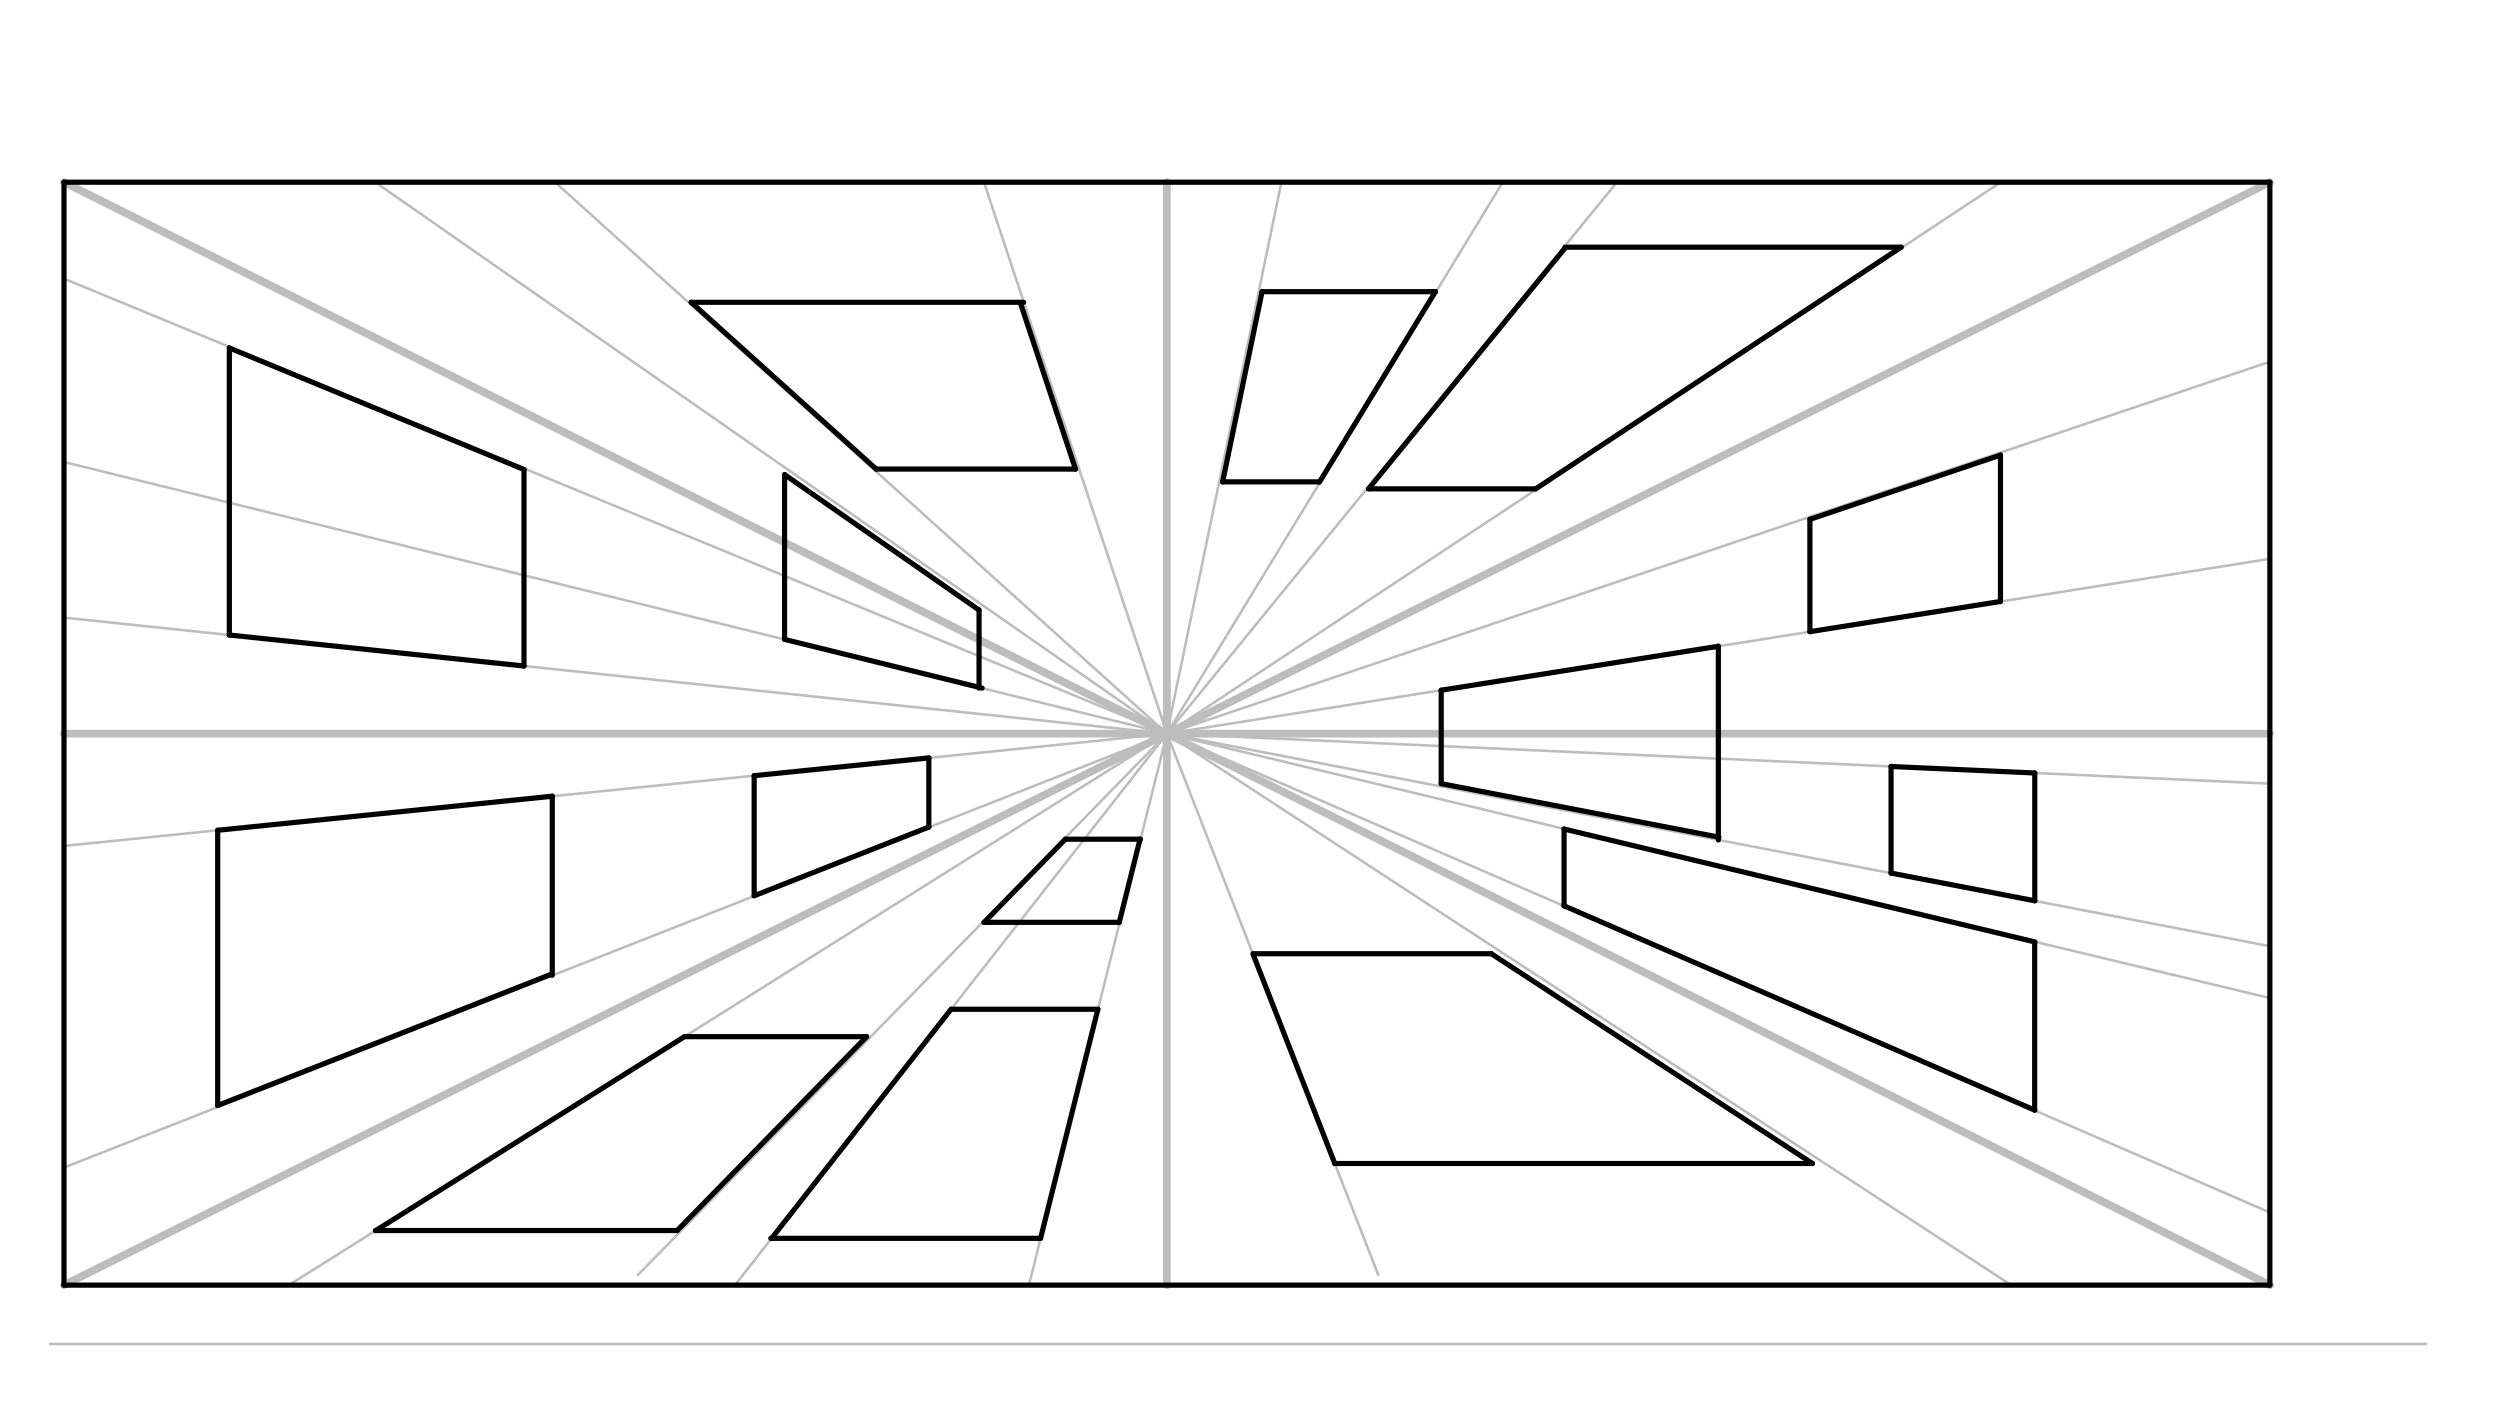 <svg xmlns="http://www.w3.org/2000/svg" class="svg--816" height="100%" preserveAspectRatio="xMidYMid meet" viewBox="0 0 963.78 541.417" width="100%"><defs><marker id="marker-arrow" markerHeight="16" markerUnits="userSpaceOnUse" markerWidth="24" orient="auto-start-reverse" refX="24" refY="4" viewBox="0 0 24 8"><path d="M 0 0 L 24 4 L 0 8 z" stroke="inherit"></path></marker></defs><g class="aux-layer--949"><g class="element--733"><line stroke="#BDBDBD" stroke-dasharray="none" stroke-linecap="round" stroke-width="1" x1="19.333" x2="935.333" y1="518.104" y2="518.104"></line></g><g class="element--733"><line stroke="#BDBDBD" stroke-dasharray="none" stroke-linecap="round" stroke-width="3" x1="24.667" x2="449.864" y1="282.839" y2="282.839"></line></g><g class="element--733"><line stroke="#BDBDBD" stroke-dasharray="none" stroke-linecap="round" stroke-width="3" x1="24.667" x2="875.06" y1="70.241" y2="495.438"></line></g><g class="element--733"><line stroke="#BDBDBD" stroke-dasharray="none" stroke-linecap="round" stroke-width="3" x1="875.06" x2="24.667" y1="70.241" y2="495.438"></line></g><g class="element--733"><line stroke="#BDBDBD" stroke-dasharray="none" stroke-linecap="round" stroke-width="1" x1="449.864" x2="111.764" y1="282.839" y2="495.167"></line></g><g class="element--733"><line stroke="#BDBDBD" stroke-dasharray="none" stroke-linecap="round" stroke-width="3" x1="449.864" x2="449.864" y1="282.839" y2="495.438"></line></g><g class="element--733"><line stroke="#BDBDBD" stroke-dasharray="none" stroke-linecap="round" stroke-width="3" x1="449.864" x2="449.864" y1="282.839" y2="70.241"></line></g><g class="element--733"><line stroke="#BDBDBD" stroke-dasharray="none" stroke-linecap="round" stroke-width="3" x1="449.864" x2="875.06" y1="282.839" y2="282.839"></line></g><g class="element--733"><line stroke="#BDBDBD" stroke-dasharray="none" stroke-linecap="round" stroke-width="1" x1="449.864" x2="246" y1="282.839" y2="491.438"></line></g><g class="element--733"><line stroke="#BDBDBD" stroke-dasharray="none" stroke-linecap="round" stroke-width="1" x1="449.864" x2="396.685" y1="282.839" y2="495.364"></line></g><g class="element--733"><line stroke="#BDBDBD" stroke-dasharray="none" stroke-linecap="round" stroke-width="1" x1="449.864" x2="283.826" y1="282.839" y2="494.809"></line></g><g class="element--733"><line stroke="#BDBDBD" stroke-dasharray="none" stroke-linecap="round" stroke-width="1" x1="449.864" x2="531.333" y1="282.839" y2="491.438"></line></g><g class="element--733"><line stroke="#BDBDBD" stroke-dasharray="none" stroke-linecap="round" stroke-width="1" x1="449.864" x2="774.905" y1="282.839" y2="495.158"></line></g><g class="element--733"><line stroke="#BDBDBD" stroke-dasharray="none" stroke-linecap="round" stroke-width="1" x1="449.864" x2="875.275" y1="282.839" y2="467.531"></line></g><g class="element--733"><line stroke="#BDBDBD" stroke-dasharray="none" stroke-linecap="round" stroke-width="1" x1="449.864" x2="875.006" y1="282.839" y2="384.758"></line></g><g class="element--733"><line stroke="#BDBDBD" stroke-dasharray="none" stroke-linecap="round" stroke-width="1" x1="449.864" x2="875.055" y1="282.839" y2="302.104"></line></g><g class="element--733"><line stroke="#BDBDBD" stroke-dasharray="none" stroke-linecap="round" stroke-width="1" x1="449.864" x2="875.024" y1="282.839" y2="364.764"></line></g><g class="element--733"><line stroke="#BDBDBD" stroke-dasharray="none" stroke-linecap="round" stroke-width="1" x1="449.864" x2="875.067" y1="282.839" y2="215.436"></line></g><g class="element--733"><line stroke="#BDBDBD" stroke-dasharray="none" stroke-linecap="round" stroke-width="1" x1="449.864" x2="875.208" y1="282.839" y2="139.388"></line></g><g class="element--733"><line stroke="#BDBDBD" stroke-dasharray="none" stroke-linecap="round" stroke-width="1" x1="449.864" x2="493.99" y1="282.839" y2="70.288"></line></g><g class="element--733"><line stroke="#BDBDBD" stroke-dasharray="none" stroke-linecap="round" stroke-width="1" x1="449.864" x2="579.189" y1="282.839" y2="70.477"></line></g><g class="element--733"><line stroke="#BDBDBD" stroke-dasharray="none" stroke-linecap="round" stroke-width="1" x1="449.864" x2="623.621" y1="282.839" y2="69.888"></line></g><g class="element--733"><line stroke="#BDBDBD" stroke-dasharray="none" stroke-linecap="round" stroke-width="1" x1="449.864" x2="771.377" y1="282.839" y2="70.212"></line></g><g class="element--733"><line stroke="#BDBDBD" stroke-dasharray="none" stroke-linecap="round" stroke-width="1" x1="449.864" x2="449.864" y1="263.438" y2="282.839"></line></g><g class="element--733"><line stroke="#BDBDBD" stroke-dasharray="none" stroke-linecap="round" stroke-width="1" x1="449.864" x2="379.369" y1="282.839" y2="70.348"></line></g><g class="element--733"><line stroke="#BDBDBD" stroke-dasharray="none" stroke-linecap="round" stroke-width="1" x1="449.864" x2="213.597" y1="282.839" y2="69.877"></line></g><g class="element--733"><line stroke="#BDBDBD" stroke-dasharray="none" stroke-linecap="round" stroke-width="1" x1="449.864" x2="144.203" y1="282.839" y2="69.917"></line></g><g class="element--733"><line stroke="#BDBDBD" stroke-dasharray="none" stroke-linecap="round" stroke-width="1" x1="449.864" x2="24.667" y1="282.839" y2="107.437"></line></g><g class="element--733"><line stroke="#BDBDBD" stroke-dasharray="none" stroke-linecap="round" stroke-width="1" x1="449.864" x2="24.652" y1="282.839" y2="238.103"></line></g><g class="element--733"><line stroke="#BDBDBD" stroke-dasharray="none" stroke-linecap="round" stroke-width="1" x1="449.864" x2="24.595" y1="282.839" y2="178.086"></line></g><g class="element--733"><line stroke="#BDBDBD" stroke-dasharray="none" stroke-linecap="round" stroke-width="1" x1="449.864" x2="24.667" y1="282.839" y2="326.104"></line></g><g class="element--733"><line stroke="#BDBDBD" stroke-dasharray="none" stroke-linecap="round" stroke-width="1" x1="449.864" x2="24.667" y1="282.839" y2="450.104"></line></g></g><g class="main-layer--75a"><g class="element--733"><line stroke="#000000" stroke-dasharray="none" stroke-linecap="round" stroke-width="2" x1="24.667" x2="875.06" y1="495.438" y2="495.438"></line></g><g class="element--733"><line stroke="#000000" stroke-dasharray="none" stroke-linecap="round" stroke-width="2" x1="24.667" x2="24.667" y1="495.438" y2="70.241"></line></g><g class="element--733"><line stroke="#000000" stroke-dasharray="none" stroke-linecap="round" stroke-width="2" x1="24.667" x2="875.06" y1="70.241" y2="70.241"></line></g><g class="element--733"><line stroke="#000000" stroke-dasharray="none" stroke-linecap="round" stroke-width="2" x1="875.06" x2="875.06" y1="70.241" y2="495.438"></line></g><g class="element--733"><line stroke="#000000" stroke-dasharray="none" stroke-linecap="round" stroke-width="2" x1="514.504" x2="698.723" y1="448.544" y2="448.544"></line></g><g class="element--733"><line stroke="#000000" stroke-dasharray="none" stroke-linecap="round" stroke-width="2" x1="698.723" x2="574.912" y1="448.544" y2="367.67"></line></g><g class="element--733"><line stroke="#000000" stroke-dasharray="none" stroke-linecap="round" stroke-width="2" x1="574.912" x2="483.216" y1="367.67" y2="367.67"></line></g><g class="element--733"><line stroke="#000000" stroke-dasharray="none" stroke-linecap="round" stroke-width="2" x1="514.581" x2="483.024" y1="448.544" y2="367.745"></line></g><g class="element--733"><line stroke="#000000" stroke-dasharray="none" stroke-linecap="round" stroke-width="2" x1="784.391" x2="784.391" y1="427.973" y2="363.438"></line></g><g class="element--733"><line stroke="#000000" stroke-dasharray="none" stroke-linecap="round" stroke-width="2" x1="784.391" x2="602.968" y1="427.973" y2="349.208"></line></g><g class="element--733"><line stroke="#000000" stroke-dasharray="none" stroke-linecap="round" stroke-width="2" x1="602.968" x2="602.968" y1="349.208" y2="319.609"></line></g><g class="element--733"><line stroke="#000000" stroke-dasharray="none" stroke-linecap="round" stroke-width="2" x1="602.968" x2="784.467" y1="319.609" y2="363.12"></line></g><g class="element--733"><line stroke="#000000" stroke-dasharray="none" stroke-linecap="round" stroke-width="2" x1="784.435" x2="784.435" y1="347.265" y2="297.998"></line></g><g class="element--733"><line stroke="#000000" stroke-dasharray="none" stroke-linecap="round" stroke-width="2" x1="784.435" x2="729.027" y1="297.998" y2="295.488"></line></g><g class="element--733"><line stroke="#000000" stroke-dasharray="none" stroke-linecap="round" stroke-width="2" x1="729.027" x2="729.027" y1="295.488" y2="336.589"></line></g><g class="element--733"><line stroke="#000000" stroke-dasharray="none" stroke-linecap="round" stroke-width="2" x1="729.027" x2="784.435" y1="336.589" y2="347.265"></line></g><g class="element--733"><line stroke="#000000" stroke-dasharray="none" stroke-linecap="round" stroke-width="2" x1="662.444" x2="662.444" y1="323.801" y2="249.138"></line></g><g class="element--733"><line stroke="#000000" stroke-dasharray="none" stroke-linecap="round" stroke-width="2" x1="662.444" x2="555.606" y1="249.141" y2="266.077"></line></g><g class="element--733"><line stroke="#000000" stroke-dasharray="none" stroke-linecap="round" stroke-width="2" x1="555.606" x2="555.606" y1="266.077" y2="302.104"></line></g><g class="element--733"><line stroke="#000000" stroke-dasharray="none" stroke-linecap="round" stroke-width="2" x1="555.606" x2="662.65" y1="302.104" y2="322.731"></line></g><g class="element--733"><line stroke="#000000" stroke-dasharray="none" stroke-linecap="round" stroke-width="2" x1="771.196" x2="771.196" y1="231.923" y2="175.438"></line></g><g class="element--733"><line stroke="#000000" stroke-dasharray="none" stroke-linecap="round" stroke-width="2" x1="771.196" x2="697.733" y1="175.438" y2="200.213"></line></g><g class="element--733"><line stroke="#000000" stroke-dasharray="none" stroke-linecap="round" stroke-width="2" x1="697.733" x2="697.733" y1="200.213" y2="243.512"></line></g><g class="element--733"><line stroke="#000000" stroke-dasharray="none" stroke-linecap="round" stroke-width="2" x1="697.733" x2="771.19" y1="243.512" y2="231.867"></line></g><g class="element--733"><line stroke="#000000" stroke-dasharray="none" stroke-linecap="round" stroke-width="2" x1="732.906" x2="603.333" y1="95.292" y2="95.292"></line></g><g class="element--733"><line stroke="#000000" stroke-dasharray="none" stroke-linecap="round" stroke-width="2" x1="732.906" x2="592.03" y1="95.292" y2="188.458"></line></g><g class="element--733"><line stroke="#000000" stroke-dasharray="none" stroke-linecap="round" stroke-width="2" x1="592.03" x2="527.59" y1="188.458" y2="188.458"></line></g><g class="element--733"><line stroke="#000000" stroke-dasharray="none" stroke-linecap="round" stroke-width="2" x1="527.59" x2="603.499" y1="188.458" y2="95.427"></line></g><g class="element--733"><line stroke="#000000" stroke-dasharray="none" stroke-linecap="round" stroke-width="2" x1="508.532" x2="471.333" y1="185.771" y2="185.771"></line></g><g class="element--733"><line stroke="#000000" stroke-dasharray="none" stroke-linecap="round" stroke-width="2" x1="471.333" x2="486.558" y1="185.771" y2="112.435"></line></g><g class="element--733"><line stroke="#000000" stroke-dasharray="none" stroke-linecap="round" stroke-width="2" x1="486.558" x2="553.375" y1="112.435" y2="112.435"></line></g><g class="element--733"><line stroke="#000000" stroke-dasharray="none" stroke-linecap="round" stroke-width="2" x1="553.375" x2="508.665" y1="112.435" y2="185.852"></line></g><g class="element--733"><line stroke="#000000" stroke-dasharray="none" stroke-linecap="round" stroke-width="2" x1="394.625" x2="266.452" y1="116.541" y2="116.541"></line></g><g class="element--733"><line stroke="#000000" stroke-dasharray="none" stroke-linecap="round" stroke-width="2" x1="266.452" x2="337.778" y1="116.541" y2="180.831"></line></g><g class="element--733"><line stroke="#000000" stroke-dasharray="none" stroke-linecap="round" stroke-width="2" x1="337.778" x2="414.616" y1="180.831" y2="180.831"></line></g><g class="element--733"><line stroke="#000000" stroke-dasharray="none" stroke-linecap="round" stroke-width="2" x1="414.616" x2="393.42" y1="180.831" y2="116.94"></line></g><g class="element--733"><line stroke="#000000" stroke-dasharray="none" stroke-linecap="round" stroke-width="2" x1="378.621" x2="302.467" y1="265.261" y2="246.502"></line></g><g class="element--733"><line stroke="#000000" stroke-dasharray="none" stroke-linecap="round" stroke-width="2" x1="302.467" x2="302.467" y1="246.502" y2="182.976"></line></g><g class="element--733"><line stroke="#000000" stroke-dasharray="none" stroke-linecap="round" stroke-width="2" x1="302.467" x2="377.439" y1="182.976" y2="235.201"></line></g><g class="element--733"><line stroke="#000000" stroke-dasharray="none" stroke-linecap="round" stroke-width="2" x1="377.439" x2="377.439" y1="235.201" y2="265.261"></line></g><g class="element--733"><line stroke="#000000" stroke-dasharray="none" stroke-linecap="round" stroke-width="2" x1="202.001" x2="202.001" y1="256.762" y2="181.005"></line></g><g class="element--733"><line stroke="#000000" stroke-dasharray="none" stroke-linecap="round" stroke-width="2" x1="202.001" x2="88.415" y1="181.005" y2="134.149"></line></g><g class="element--733"><line stroke="#000000" stroke-dasharray="none" stroke-linecap="round" stroke-width="2" x1="88.415" x2="88.415" y1="134.149" y2="244.825"></line></g><g class="element--733"><line stroke="#000000" stroke-dasharray="none" stroke-linecap="round" stroke-width="2" x1="88.415" x2="202.001" y1="244.811" y2="256.761"></line></g><g class="element--733"><line stroke="#000000" stroke-dasharray="none" stroke-linecap="round" stroke-width="2" x1="358.075" x2="358.075" y1="292.171" y2="318.834"></line></g><g class="element--733"><line stroke="#000000" stroke-dasharray="none" stroke-linecap="round" stroke-width="2" x1="358.075" x2="290.741" y1="318.834" y2="345.322"></line></g><g class="element--733"><line stroke="#000000" stroke-dasharray="none" stroke-linecap="round" stroke-width="2" x1="290.741" x2="290.741" y1="345.322" y2="299.021"></line></g><g class="element--733"><line stroke="#000000" stroke-dasharray="none" stroke-linecap="round" stroke-width="2" x1="290.741" x2="358.075" y1="299.03" y2="292.179"></line></g><g class="element--733"><line stroke="#000000" stroke-dasharray="none" stroke-linecap="round" stroke-width="2" x1="212.909" x2="212.909" y1="375.97" y2="306.941"></line></g><g class="element--733"><line stroke="#000000" stroke-dasharray="none" stroke-linecap="round" stroke-width="2" x1="212.909" x2="83.918" y1="306.95" y2="320.075"></line></g><g class="element--733"><line stroke="#000000" stroke-dasharray="none" stroke-linecap="round" stroke-width="2" x1="83.918" x2="83.918" y1="320.075" y2="426.167"></line></g><g class="element--733"><line stroke="#000000" stroke-dasharray="none" stroke-linecap="round" stroke-width="2" x1="83.918" x2="212.723" y1="426.167" y2="375.497"></line></g><g class="element--733"><line stroke="#000000" stroke-dasharray="none" stroke-linecap="round" stroke-width="2" x1="439.662" x2="410.703" y1="323.525" y2="323.525"></line></g><g class="element--733"><line stroke="#000000" stroke-dasharray="none" stroke-linecap="round" stroke-width="2" x1="410.703" x2="379.381" y1="323.525" y2="355.575"></line></g><g class="element--733"><line stroke="#000000" stroke-dasharray="none" stroke-linecap="round" stroke-width="2" x1="379.381" x2="431.487" y1="355.575" y2="355.575"></line></g><g class="element--733"><line stroke="#000000" stroke-dasharray="none" stroke-linecap="round" stroke-width="2" x1="431.487" x2="439.516" y1="355.575" y2="323.488"></line></g><g class="element--733"><line stroke="#000000" stroke-dasharray="none" stroke-linecap="round" stroke-width="2" x1="144.718" x2="261.035" y1="474.391" y2="474.391"></line></g><g class="element--733"><line stroke="#000000" stroke-dasharray="none" stroke-linecap="round" stroke-width="2" x1="261.035" x2="334.086" y1="474.391" y2="399.643"></line></g><g class="element--733"><line stroke="#000000" stroke-dasharray="none" stroke-linecap="round" stroke-width="2" x1="263.872" x2="144.847" y1="399.643" y2="474.391"></line></g><g class="element--733"><line stroke="#000000" stroke-dasharray="none" stroke-linecap="round" stroke-width="2" x1="263.872" x2="334.086" y1="399.643" y2="399.643"></line></g><g class="element--733"><line stroke="#000000" stroke-dasharray="none" stroke-linecap="round" stroke-width="2" x1="297.162" x2="401.151" y1="477.396" y2="477.396"></line></g><g class="element--733"><line stroke="#000000" stroke-dasharray="none" stroke-linecap="round" stroke-width="2" x1="401.151" x2="423.246" y1="477.396" y2="389.094"></line></g><g class="element--733"><line stroke="#000000" stroke-dasharray="none" stroke-linecap="round" stroke-width="2" x1="366.633" x2="297.465" y1="389.094" y2="477.396"></line></g><g class="element--733"><line stroke="#000000" stroke-dasharray="none" stroke-linecap="round" stroke-width="2" x1="366.633" x2="423.246" y1="389.094" y2="389.094"></line></g></g><g class="snaps-layer--ac6"></g><g class="temp-layer--52d"></g></svg>